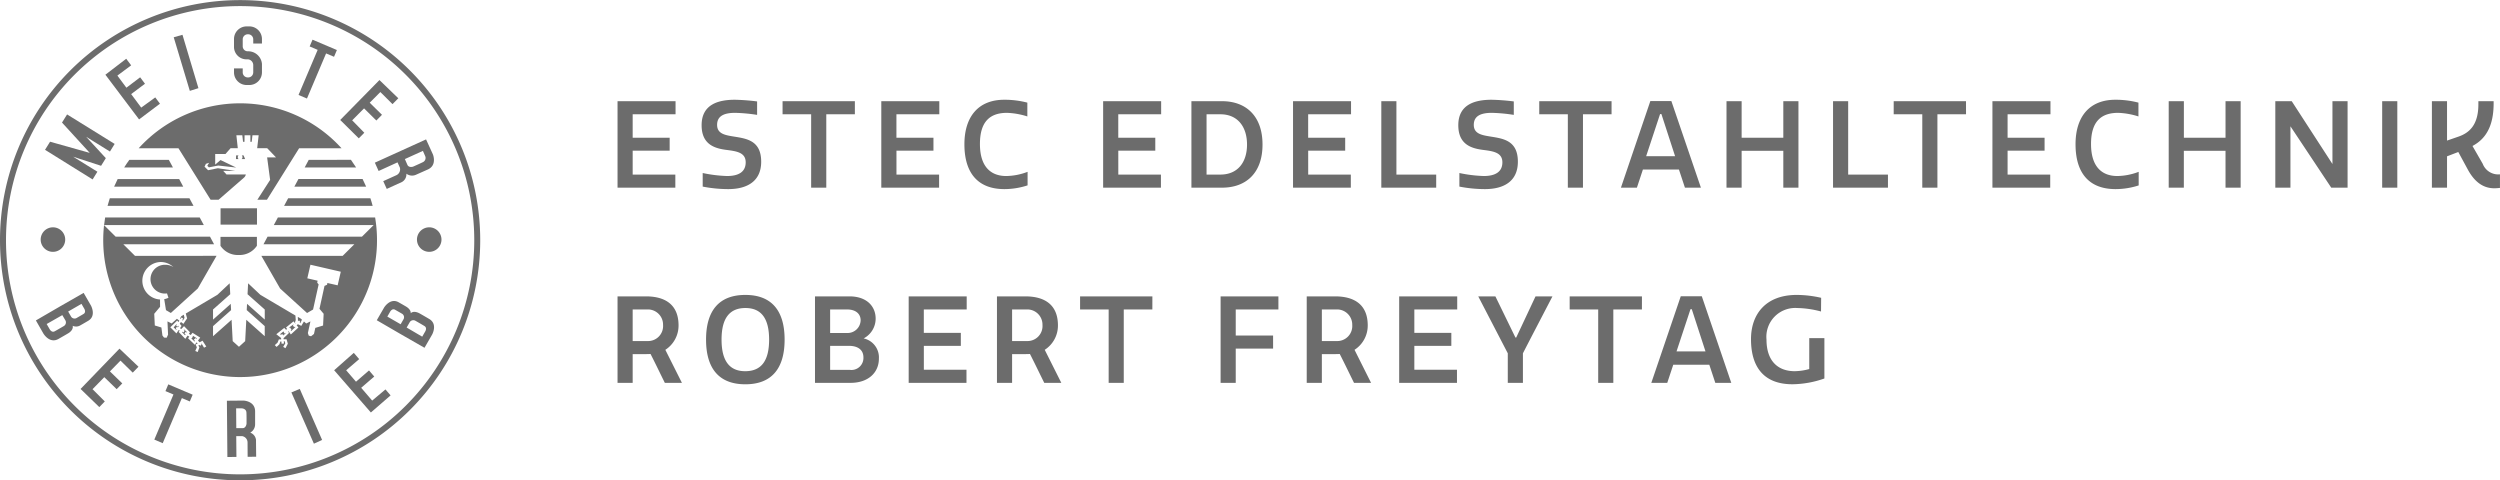 <svg xmlns="http://www.w3.org/2000/svg" xmlns:xlink="http://www.w3.org/1999/xlink" width="333.032" height="64" viewBox="0 0 333.032 64"><defs><clipPath id="a"><rect width="64" height="64" transform="translate(0 -0.014)" fill="#6c6c6c"/></clipPath></defs><g transform="translate(-136 -208)"><path d="M1.264-11.52V0h7.7V-1.744H3.28V-4.928H8.208V-6.656H3.28v-3.12H8.992V-11.52ZM15.856-1.552a18.289,18.289,0,0,1-3.248-.4V-.144a17.8,17.8,0,0,0,3.408.336c2.592,0,4.384-1.1,4.384-3.648,0-2.8-1.9-3.072-3.584-3.344-1.216-.192-2.288-.368-2.288-1.568,0-1.1.8-1.6,2.4-1.6a22.013,22.013,0,0,1,2.928.272v-1.792a27.866,27.866,0,0,0-2.96-.224c-2.192,0-4.432.608-4.432,3.392,0,2.528,1.68,3.072,3.232,3.28,1.36.176,2.64.32,2.64,1.664C18.336-2.16,17.472-1.552,15.856-1.552ZM32.88-11.52H23.248v1.744h3.808V0h2.016V-9.776H32.88Zm3.52,0V0h7.7V-1.744h-5.68V-4.928h4.928V-6.656H38.416v-3.12h5.712V-11.52ZM47.472-5.776C47.472-2.032,49.2.192,52.8.192a10.006,10.006,0,0,0,3.088-.5V-2.112a8.193,8.193,0,0,1-2.848.56c-1.888,0-3.5-1.056-3.5-4.272,0-3.024,1.376-4.144,3.616-4.144a10.037,10.037,0,0,1,2.7.48v-1.84a12.037,12.037,0,0,0-3.072-.384C49.3-11.712,47.472-9.424,47.472-5.776Zm18.48-5.744V0h7.7V-1.744h-5.68V-4.928H72.9V-6.656H67.968v-3.12H73.68V-11.52ZM81.792,0c3.136,0,5.392-1.888,5.392-5.744s-2.256-5.776-5.392-5.776h-4.08V0ZM85.12-5.744c0,2.336-1.216,4-3.552,4h-1.84V-9.776h1.84C83.9-9.776,85.12-8.08,85.12-5.744Zm6.128-5.776V0h7.7V-1.744h-5.68V-4.928h4.928V-6.656H93.264v-3.12h5.712V-11.52Zm11.76,0V0h7.312V-1.744h-5.3V-11.52Zm13.648,9.968a18.289,18.289,0,0,1-3.248-.4V-.144a17.8,17.8,0,0,0,3.408.336c2.592,0,4.384-1.1,4.384-3.648,0-2.8-1.9-3.072-3.584-3.344-1.216-.192-2.288-.368-2.288-1.568,0-1.1.8-1.6,2.4-1.6a22.013,22.013,0,0,1,2.928.272v-1.792a27.866,27.866,0,0,0-2.96-.224c-2.192,0-4.432.608-4.432,3.392,0,2.528,1.68,3.072,3.232,3.28,1.36.176,2.64.32,2.64,1.664C119.136-2.16,118.272-1.552,116.656-1.552ZM133.68-11.52h-9.632v1.744h3.808V0h2.016V-9.776h3.808ZM134.928,0h2.128l.8-2.416h4.8l.8,2.416h2.128l-3.936-11.536h-2.8Zm5.216-9.808h.176l1.824,5.616h-3.856Zm8.848-1.712V0h2.016V-4.912h5.552V0h2.016V-11.52H156.56v4.864h-5.552V-11.52Zm14.192,0V0H170.5V-1.744h-5.3V-11.52Zm17.712,0h-9.632v1.744h3.808V0h2.016V-9.776H180.9Zm3.52,0V0h7.7V-1.744h-5.68V-4.928h4.928V-6.656h-4.928v-3.12h5.712V-11.52Zm11.072,5.744c0,3.744,1.728,5.968,5.328,5.968A10.006,10.006,0,0,0,203.9-.3V-2.112a8.193,8.193,0,0,1-2.848.56c-1.888,0-3.5-1.056-3.5-4.272,0-3.024,1.376-4.144,3.616-4.144a10.037,10.037,0,0,1,2.7.48v-1.84a12.037,12.037,0,0,0-3.072-.384C197.312-11.712,195.488-9.424,195.488-5.776ZM207.9-11.52V0h2.016V-4.912h5.552V0h2.016V-11.52h-2.016v4.864H209.92V-11.52ZM229.552,0h2.176V-11.52h-2.016v8.368l-5.424-8.368H222.1V0h2.016V-8.176Zm6.784,0h2.016V-11.52h-2.016Zm6.624,0h2.016V-4.176l1.5-.576,1.232,2.272c.832,1.568,1.968,2.56,3.552,2.56a6.591,6.591,0,0,0,.768-.048V-1.776a2.215,2.215,0,0,1-2.3-1.408l-1.36-2.368.272-.16c2.08-1.232,2.544-3.472,2.544-5.536v-.272h-2.032v.416c0,2.656-1.12,3.76-2.608,4.288l-1.568.544V-11.52H242.96ZM1.264,14.48V26H3.28V22.176H4.736c.384,0,.72-.016.928-.016.656,1.28,1.264,2.56,1.9,3.84H9.84L7.632,21.6a3.838,3.838,0,0,0,1.76-3.248c0-2.688-1.68-3.872-4.352-3.872ZM3.28,16.224H5.2a2.022,2.022,0,0,1,2.128,2.064,2,2,0,0,1-2.08,2.144H3.28Zm9.776,4.016c0,3.76,1.648,5.952,5.232,5.952S23.52,24,23.52,20.24s-1.648-5.952-5.232-5.952S13.056,16.48,13.056,20.24Zm8.4,0c0,2.9-1.1,4.208-3.184,4.208-2.048,0-3.152-1.312-3.152-4.208s1.1-4.208,3.184-4.208C20.352,16.032,21.456,17.344,21.456,20.24Zm10.688-5.76H27.568V26H32.32c2.3,0,3.76-1.328,3.76-3.232a2.59,2.59,0,0,0-2.032-2.688,2.975,2.975,0,0,0,1.6-2.64C35.648,15.9,34.56,14.48,32.144,14.48Zm.064,9.792H29.584v-3.2H32.1c1.152,0,1.92.512,1.92,1.536A1.6,1.6,0,0,1,32.208,24.272ZM29.584,19.36V16.224H31.84c1.152,0,1.808.576,1.808,1.456a1.741,1.741,0,0,1-1.824,1.68Zm10.464-4.88V26h7.7V24.256h-5.68V21.072h4.928V19.344H42.064v-3.12h5.712V14.48Zm11.76,0V26h2.016V22.176H55.28c.384,0,.72-.016.928-.016.656,1.28,1.264,2.56,1.9,3.84h2.272l-2.208-4.4a3.838,3.838,0,0,0,1.76-3.248c0-2.688-1.68-3.872-4.352-3.872Zm2.016,1.744h1.92a2.022,2.022,0,0,1,2.128,2.064,2,2,0,0,1-2.08,2.144H53.824ZM72.512,14.48H62.88v1.744h3.808V26H68.7V16.224h3.808Zm9.088,0V26h2.016V21.44h4.976V19.7H83.616V16.224H89.3V14.48Zm11.472,0V26h2.016V22.176h1.456c.384,0,.72-.016.928-.016.656,1.28,1.264,2.56,1.9,3.84h2.272L99.44,21.6a3.838,3.838,0,0,0,1.76-3.248c0-2.688-1.68-3.872-4.352-3.872Zm2.016,1.744h1.92a2.022,2.022,0,0,1,2.128,2.064,2,2,0,0,1-2.08,2.144H95.088Zm10.3-1.744V26h7.7V24.256h-5.68V21.072h4.928V19.344h-4.928v-3.12h5.712V14.48ZM121.872,26V22.064c1.3-2.528,2.624-5.056,3.936-7.584h-2.256l-2.576,5.488h-.1l-2.672-5.488H115.92l3.936,7.584V26Zm15.856-11.52H128.1v1.744H131.9V26h2.016V16.224h3.808ZM138.976,26H141.1l.8-2.416h4.8L147.5,26h2.128L145.7,14.464h-2.8Zm5.216-9.808h.176l1.824,5.616h-3.856ZM154.32,20.24a3.845,3.845,0,0,1,4.08-4.208,12.978,12.978,0,0,1,3.184.464c0-.032.016-1.792.016-1.824a14.691,14.691,0,0,0-3.264-.384c-4.016,0-6.08,2.464-6.08,5.9,0,3.744,1.744,6,5.52,6a13.163,13.163,0,0,0,4.256-.768V20.048h-2.016V24.16a7.671,7.671,0,0,1-1.936.288C155.84,24.448,154.32,23.088,154.32,20.24Z" transform="translate(217 233)" fill="#6c6c6c"/><g transform="translate(136 208.014)"><g clip-path="url(#a)"><path d="M9.7,31.057l.391.677s.254.448-.115.668c-.314.187-.932.544-.932.544a.546.546,0,0,1-.717-.171l-.4-.695Zm-2.553,1.5L5.063,33.742l.42.727s.261.457.655.242c.332-.182,1.218-.7,1.218-.7a.564.564,0,0,0,.217-.73Zm1.384,1.429c.116.511-.426.9-.61,1,0,0-.274.169-1.293.747-1.181.669-2-.72-2-.72L3.628,33.265l3.325-1.932L7,31.308l2.988-1.713.977,1.693s.75,1.367-.362,2.022c-.978.575-1.012.584-1.012.584a1.1,1.1,0,0,1-1.052.091" transform="translate(1.153 9.407)" fill="#6c6c6c" fill-rule="evenodd"/><path d="M22.287,25.124a2.763,2.763,0,0,0,2.426,1.222,2.765,2.765,0,0,0,2.426-1.23V23.934H22.287Z" transform="translate(7.084 7.608)" fill="#6c6c6c"/><path d="M24.425,16.186h.459l-.2-.49h-.249a.319.319,0,0,1-.014.49" transform="translate(7.764 4.989)" fill="#6c6c6c"/><path d="M20.741,19.1,20.2,18.088h-8.19c-.166.333-.327.671-.473,1.015Z" transform="translate(3.666 5.749)" fill="#6c6c6c"/><path d="M23.262,21.971h-12.6c-.055.336-.1.675-.141,1.015H23.807Z" transform="translate(3.344 6.984)" fill="#6c6c6c"/><path d="M23.87,15.7l-.018.49h.361a.318.318,0,0,1-.121-.25.314.314,0,0,1,.108-.24Z" transform="translate(7.581 4.989)" fill="#6c6c6c"/><path d="M31.34,16.146,30.8,17.161h6.848q-.328-.52-.687-1.015Z" transform="translate(9.789 5.132)" fill="#6c6c6c"/><rect width="4.852" height="2.176" transform="translate(29.382 27.732)" fill="#6c6c6c"/><path d="M29.755,19.1h9.561c-.146-.344-.307-.681-.473-1.015H30.3Z" transform="translate(9.458 5.749)" fill="#6c6c6c"/><path d="M17.206,16.418h2.109L23.6,23.278H24.66l3.4-2.96a.774.774,0,0,0,.232-.411h-2.58l-.441-.478h1.588l-2.293-.349-1.306.264-.472-.472.184-.381.423-.134-.24.4.215.208,1.244-.245,2.392.27-2.085-1-.712.606v-1.41h1.368l.68-.772h.962l-.19-1.729h.791l.1.876h.19l.012-.876h.774v.876h.177l.1-.876h.828l-.2,1.729h1.336l1.172,1.22H31.127l.4,3-1.7,2.641h1.278l4.286-6.859h5.646a18.237,18.237,0,0,0-27.016,0Z" transform="translate(4.457 3.317)" fill="#6c6c6c"/><path d="M28.715,21.045h11.8c-.087-.343-.188-.68-.3-1.015H29.258Z" transform="translate(9.127 6.367)" fill="#6c6c6c"/><path d="M19.367,34.233l-.03.046.444.416.054-.078-.166-.156.228-.228.12.124.058-.084-.51-.34L19.52,34l.033.022-.138.239Z" transform="translate(6.146 10.786)" fill="#6c6c6c"/><path d="M18.423,33.593l-.036.04.418.439.08-.119-.159-.1.162-.254.165.107.029-.04-.389-.373-.071.078.127.061-.116.256Z" transform="translate(5.845 10.583)" fill="#6c6c6c"/><path d="M29.5,33.66l.555-.518-.051-.067-.087.074-.2-.216.108-.091-.042-.054-.567.416.024.04.109-.062.2.318-.109.057Z" transform="translate(9.288 10.422)" fill="#6c6c6c"/><path d="M28.737,34.041l.347-.337-.022-.017-.166.088-.129-.286-.461.369.1.087,0-.042.318-.017Z" transform="translate(8.997 10.645)" fill="#6c6c6c"/><path d="M30.452,32.859l.2-.472-.146-.13-.4-.236.018.584.148-.124.178.228-.112.095Z" transform="translate(9.568 10.178)" fill="#6c6c6c"/><path d="M18.127,33.183l.115-.169-.051-.047L18.1,33.1l-.228-.17.108-.156-.03-.029-.4.444.345.333.057-.084-.119-.054.123-.278Z" transform="translate(5.579 10.407)" fill="#6c6c6c"/><path d="M13.239,16.146q-.36.494-.687,1.015h6.494L18.5,16.146Z" transform="translate(3.99 5.132)" fill="#6c6c6c"/><path d="M33.7,21.971l-.544,1.015h13.3L44.9,24.53H32.325l-.544,1.015h12.1l-1.552,1.543H31.5l2.5,4.35L37.587,34.7l.8-.465.741-3.342-.188-.232.049-.268-1.369-.316.418-1.811,4.042.933-.418,1.811L40.294,30.7l-.041.233-.341.153-.671,3.052.555.663-.076,1.566-1.036.314-.178.809-.387.307-.307-.083-.117-.349.341-1.546-.563.279-.3-.271-.351.588-.456-.224-.165.14.237.3-1.011.929-.285-.422-.095.05.152.156-.746.717.014.141.391-.008.169.594-.318.6-.3-.177.278-.468-.078-.283-.123.005.029.3-.318.028-.029-.307-.133.007-.128.373-.377.351-.239-.24.366-.333.173-.427.311-.007-.018-.19-.631-.494,1.056-.845.237.244.15-.086-.148-.219,1-.812.223.287.059-.049-.109-.054.021-.04.1-.323-.041-.594-4.672-2.762-1.632-1.534-.076,1.456,2.293,2.036v1.343l-2.36-2.1-.042.834,2.4,2.135v1.343L29.493,35.6l-.15,2.848-.829.75-.833-.75L27.532,35.6l-2.471,2.194V36.448l2.405-2.135-.045-.834-2.36,2.1V34.231l2.293-2.036-.076-1.456-1.632,1.534L21.43,34.766l.179.643-.494.738-.326-.256-.159.235.241.294-.215.312.19.092.352-.377.795.812-.15.215.244.159.241-.3,1.029.644-.3.394.22.229.385-.213.5.774-.3.159-.323-.55-.062.036.069.071-.183.188-.128-.12-.123.07.133.268-.227.615-.324-.144.212-.484-.166-.373.279-.154-.145-.134-.24.318-.9-.867.169-.208-.229-.144-.306.435-.894-.928.161-.171-.152-.07-.3.441-.812-.812.917-.9.159.2.127-.181-.323-.252-.7.623-.559-.277.079,1.766-.188.41-.351-.021-.211-.273-.137-1.069-.88-.268L17.229,34.8l.778-.93L18,32.9a2.5,2.5,0,0,1,.086-4.995,2.457,2.457,0,0,1,1.687.669,2.039,2.039,0,0,0-1.124-.3,1.917,1.917,0,0,0,0,3.834,1.817,1.817,0,0,0,.281-.021l.194.584a2.406,2.406,0,0,1-.565.183l.235,1.464.646.377,3.591-3.262,2.5-4.35H14.664l-1.554-1.543H25.2L24.66,24.53H12.089l-1.545-1.535A18.739,18.739,0,0,0,10.434,25a18.236,18.236,0,1,0,36.219-3.031Z" transform="translate(3.317 6.984)" fill="#6c6c6c"/><path d="M22.323,21.045l-.544-1.015H11.171c-.108.335-.21.672-.3,1.015Z" transform="translate(3.456 6.367)" fill="#6c6c6c"/><path d="M18.581,32.585l.217-.354-.1-.432-.329.2-.173.31.075.055.136-.2.212.162-.13.192Z" transform="translate(5.784 10.107)" fill="#6c6c6c"/><path d="M.8,31.986a31.189,31.189,0,1,1,31.19,31.19A31.19,31.19,0,0,1,.8,31.986m-.8,0A31.986,31.986,0,1,1,31.987,63.971,31.987,31.987,0,0,1,0,31.986" fill="#6c6c6c" fill-rule="evenodd"/><path d="M10.654,8.054l2.773-2.126.658.878L12.251,8.172l1.2,1.614L15.284,8.4l.643.857-1.841,1.38,1.339,1.8,1.87-1.359.629.838L15.141,14.01Z" transform="translate(3.386 1.884)" fill="#6c6c6c" fill-rule="evenodd"/><path d="M7.49,11.556l6.336,3.929L13.2,16.5l-3.171-1.966L12.65,17.38,12.019,18.4,8.294,17.189l3.233,2-.638,1.028L4.552,16.269l.671-1.077,5.285,1.487L6.814,12.641Z" transform="translate(1.447 3.673)" fill="#6c6c6c" fill-rule="evenodd"/><path d="M17.56,3.838l1.165-.332,2.126,7.111-1.147.361Z" transform="translate(5.582 1.114)" fill="#6c6c6c" fill-rule="evenodd"/><path d="M24.815,8.255v.53a.673.673,0,0,0,.673.672h.055a.673.673,0,0,0,.673-.672V7.841a.776.776,0,0,0-.775-.8,1.659,1.659,0,0,1-1.788-1.682V4.341a1.684,1.684,0,0,1,1.684-1.684h.356a1.684,1.684,0,0,1,1.683,1.684v.6h-1.16V4.381a.674.674,0,0,0-.673-.673h-.055a.674.674,0,0,0-.673.673V5.3a.663.663,0,0,0,.708.673A1.84,1.84,0,0,1,27.377,7.66V8.782a1.684,1.684,0,0,1-1.683,1.684h-.356a1.684,1.684,0,0,1-1.684-1.684V8.255Z" transform="translate(7.519 0.845)" fill="#6c6c6c" fill-rule="evenodd"/><path d="M32.04,4l3.247,1.378-.381.9-1.058-.449L31.3,11.839l-1.123-.477,2.55-6.008L31.659,4.9Z" transform="translate(9.591 1.273)" fill="#6c6c6c"/><path d="M39.617,8.081l2.512,2.427-.771.781L39.737,9.678,38.319,11.1l1.635,1.61-.752.762-1.635-1.617-1.585,1.591L37.6,15.1l-.737.746L34.39,13.4Z" transform="translate(10.931 2.569)" fill="#6c6c6c" fill-rule="evenodd"/><path d="M13.325,35.233l2.533,2.406-.764.787-1.634-1.6-1.406,1.436L13.7,39.86l-.746.77-1.65-1.6L9.737,40.632l1.634,1.633-.73.754L8.145,40.6Z" transform="translate(2.589 11.199)" fill="#6c6c6c" fill-rule="evenodd"/><path d="M33.777,37.973l2.617-2.314.718.83-1.734,1.489L36.687,39.5,38.42,38l.7.81-1.741,1.5,1.463,1.705,1.77-1.487.685.793L38.669,43.6Z" transform="translate(10.736 11.334)" fill="#6c6c6c" fill-rule="evenodd"/><path d="M29.454,39.77,30.57,39.3l2.976,6.8-1.093.5Z" transform="translate(9.362 12.491)" fill="#6c6c6c" fill-rule="evenodd"/><path d="M23,48,22.935,40.5l2.2-.02s1.541.043,1.558,1.413v1.776a1.254,1.254,0,0,1-.647,1.081,1.17,1.17,0,0,1,.768.975c0,.349.021,2.235.021,2.235l-1.137.011-.011-1.886a.858.858,0,0,0-.73-.87H24.18l.025,2.769Zm1.186-3.846-.02-2.637h.745s.6.012.627.559.013,1.5.013,1.5-.062.552-.5.579Z" transform="translate(7.29 12.868)" fill="#6c6c6c" fill-rule="evenodd"/><path d="M17.461,38.841l3.247,1.378-.381.9-1.058-.449-2.55,6.008L15.6,46.2l2.55-6.008-1.066-.452Z" transform="translate(4.957 12.346)" fill="#6c6c6c"/><path d="M4.113,24.6a1.633,1.633,0,1,1,1.633,1.633A1.633,1.633,0,0,1,4.113,24.6" transform="translate(1.307 7.301)" fill="#6c6c6c"/><path d="M42.148,24.6a1.633,1.633,0,1,1,1.633,1.633A1.633,1.633,0,0,1,42.148,24.6" transform="translate(13.397 7.301)" fill="#6c6c6c"/><path d="M37.89,17.181l6.823-3.1.912,2s.586,1.425-.658,2l-1.624.722a1.252,1.252,0,0,1-1.251-.153,1.17,1.17,0,0,1-.579,1.1c-.318.146-2.035.929-2.035.929l-.47-1.035,1.718-.778a.859.859,0,0,0,.5-1.021l-.315-.705-2.518,1.15Zm4-.48,2.4-1.09.3.68a.618.618,0,0,1-.256.8c-.49.245-1.365.625-1.365.625s-.53.167-.73-.219Z" transform="translate(12.044 4.474)" fill="#6c6c6c" fill-rule="evenodd"/><path d="M39.49,32.49l.391-.677s.26-.445.635-.236c.319.179.937.535.937.535a.546.546,0,0,1,.211.706l-.4.695Zm2.575,1.46,2.072,1.216.42-.727s.265-.455-.119-.689c-.323-.2-1.211-.706-1.211-.706a.564.564,0,0,0-.741.177Zm.546-1.912c.385-.356.988-.079,1.173.026,0,0,.283.154,1.293.747,1.17.688.374,2.089.374,2.089l-1.008,1.747-3.337-1.914-.043-.026-2.977-1.73.977-1.692s.809-1.334,1.932-.7c.987.559,1.012.584,1.012.584.165.095.629.423.6.866" transform="translate(12.106 9.668)" fill="#6c6c6c" fill-rule="evenodd"/></g></g></g></svg>